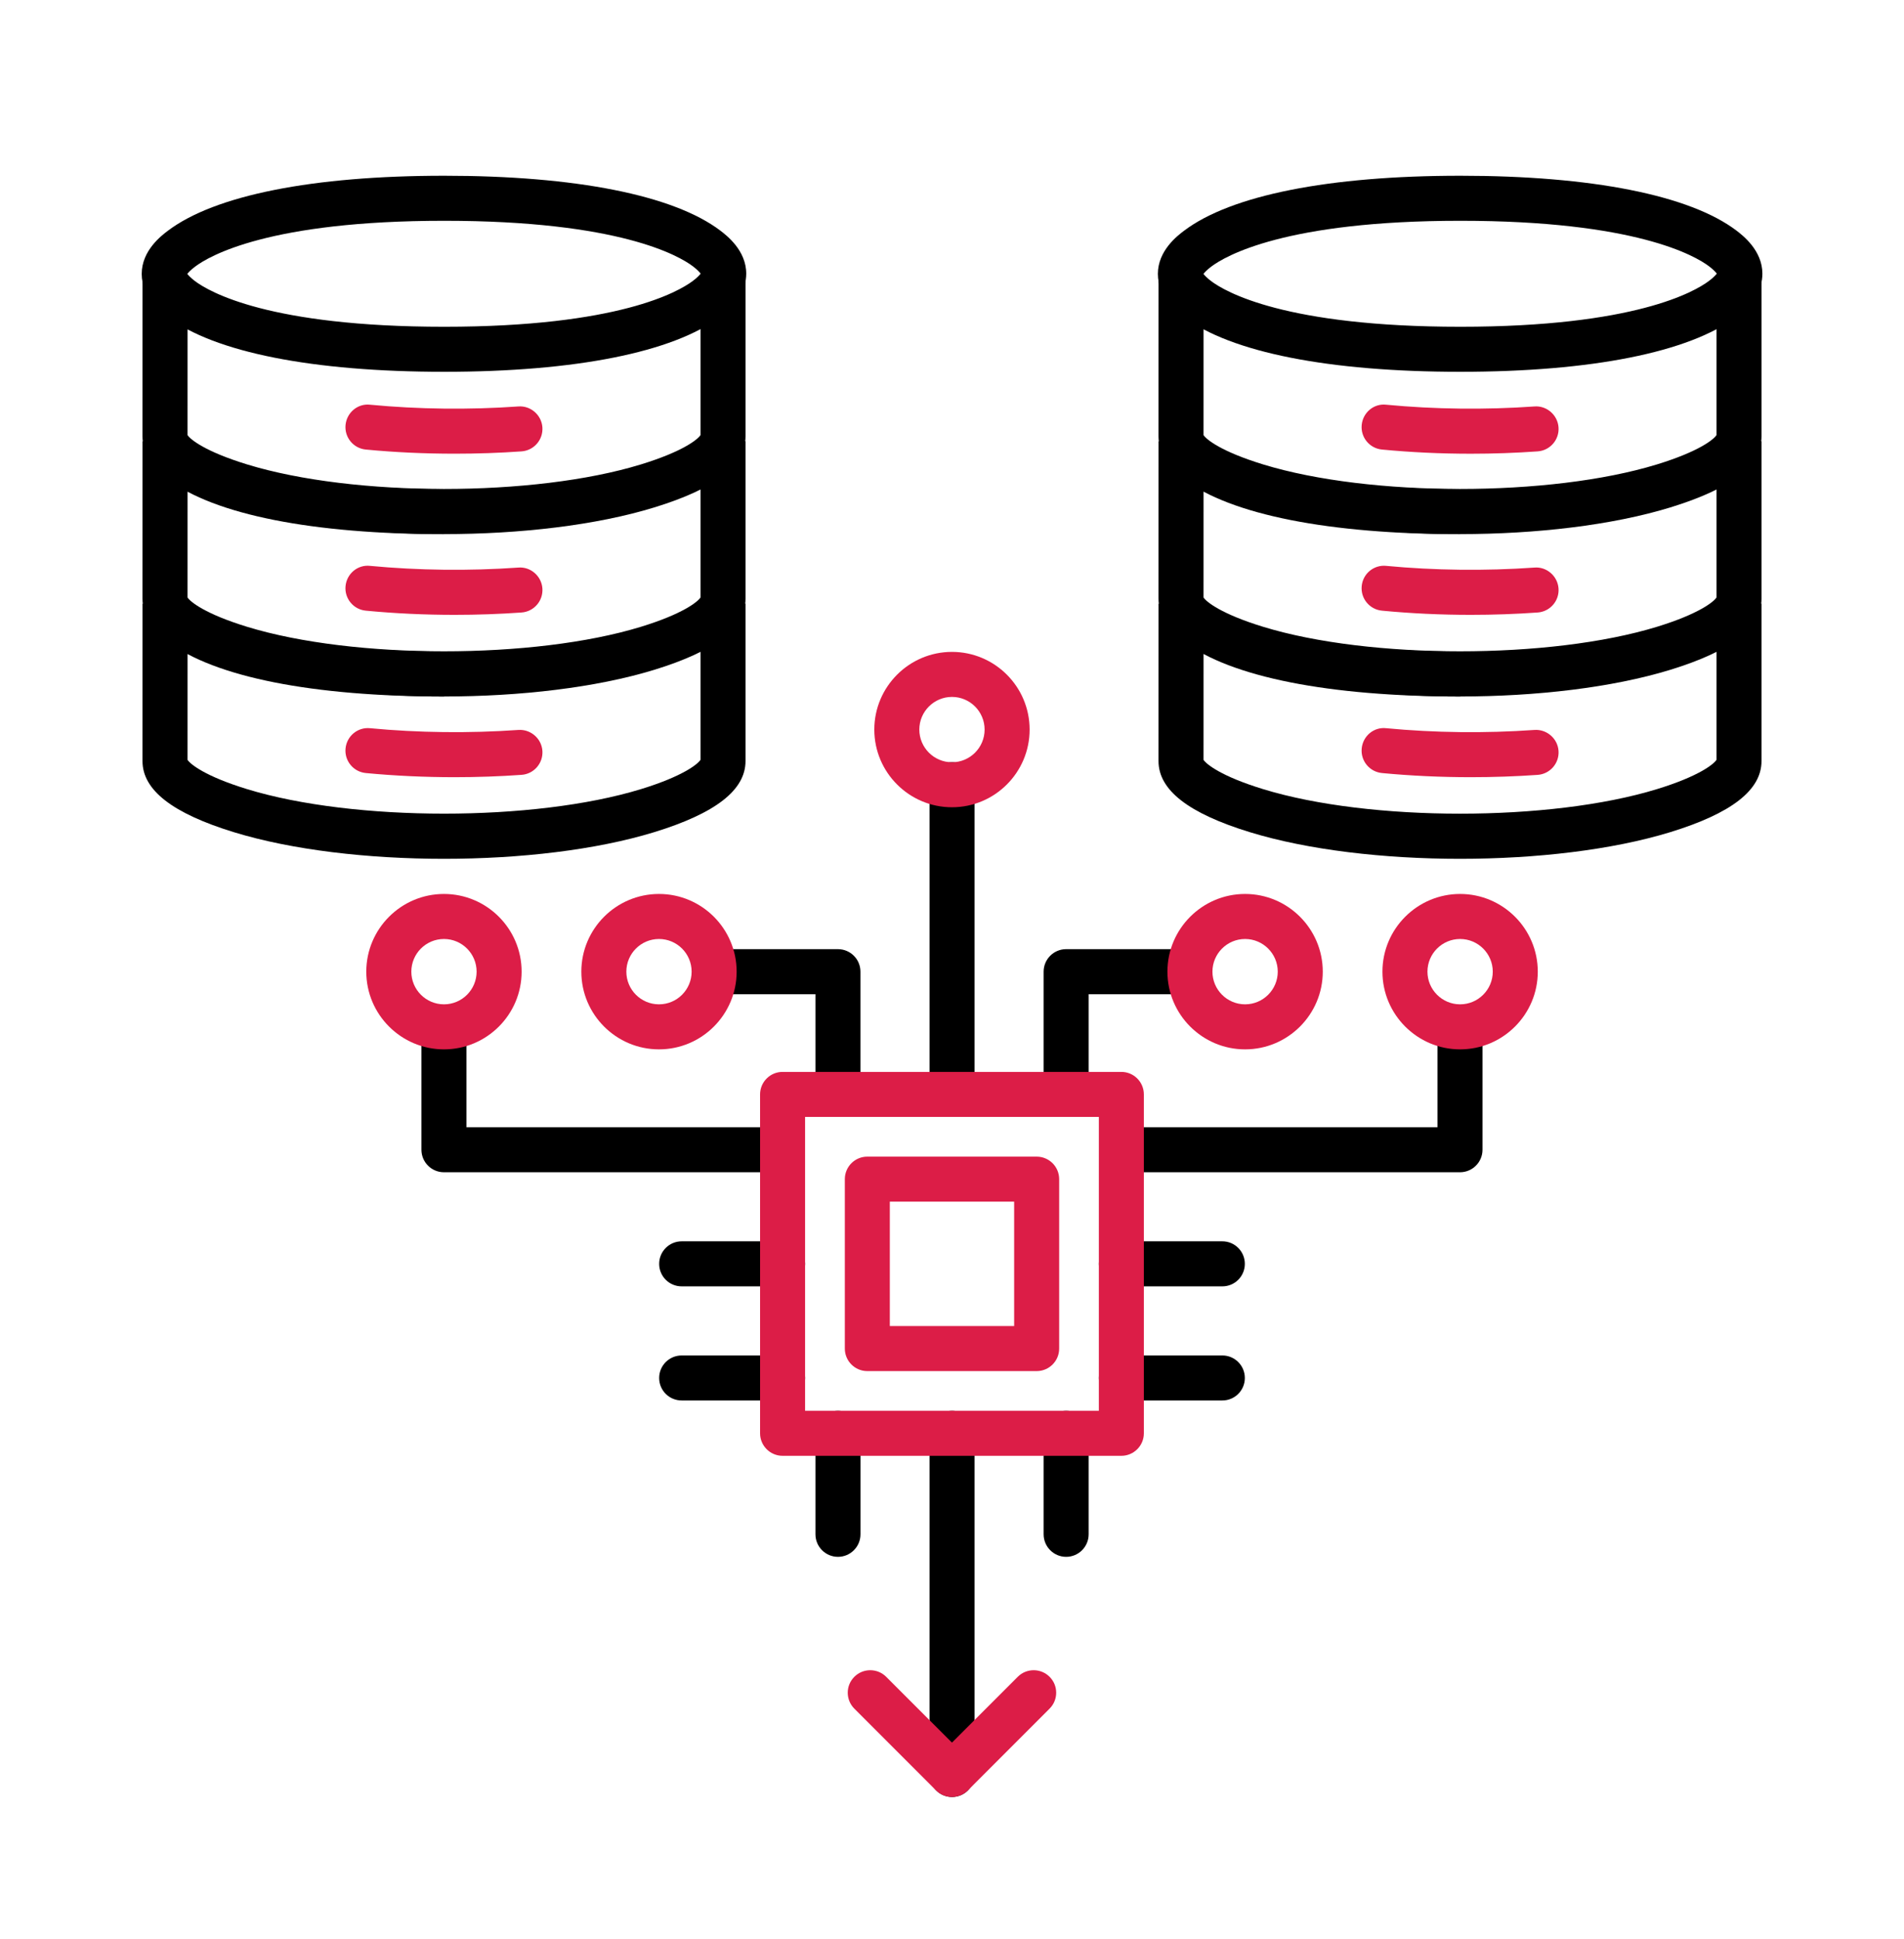 <?xml version="1.0" encoding="UTF-8"?> <svg xmlns="http://www.w3.org/2000/svg" width="56" height="57" viewBox="0 0 56 57" fill="none"><g filter="url(#filter0_d_946_3158)"><path d="M42.943 11.703C40.706 11.703 38.469 11.443 36.765 10.921C34.954 10.367 34.074 9.682 34.074 8.829L34.075 4.206H35.399L35.398 8.792C35.478 8.918 35.912 9.275 37.153 9.655C40.291 10.616 45.594 10.616 48.731 9.655C49.971 9.275 50.406 8.918 50.485 8.792V4.203H51.809V8.829C51.809 9.682 50.929 10.367 49.119 10.921C47.416 11.442 45.18 11.703 42.943 11.703Z" fill="black"></path><path d="M42.952 6.931C39.085 6.931 36.199 6.359 34.823 5.32C34.633 5.176 34.055 4.739 34.055 4.053C34.055 3.367 34.634 2.928 34.825 2.784C36.203 1.741 39.089 1.167 42.952 1.167C46.812 1.167 49.696 1.739 51.069 2.777C51.261 2.924 51.837 3.365 51.835 4.05C51.833 4.511 51.581 4.924 51.066 5.313C49.688 6.356 46.807 6.931 42.952 6.931ZM35.396 4.053C35.425 4.092 35.489 4.164 35.621 4.264C36.038 4.579 37.8 5.607 42.952 5.607C48.085 5.607 49.849 4.573 50.267 4.257C50.401 4.156 50.465 4.084 50.494 4.045C50.465 4.006 50.402 3.933 50.268 3.831C49.854 3.518 48.095 2.491 42.951 2.491C37.807 2.491 36.042 3.524 35.623 3.84C35.49 3.941 35.425 4.014 35.396 4.053Z" fill="black"></path><path d="M51.067 10.086L50.27 9.029C50.481 8.87 50.517 8.784 50.517 8.783L51.785 9.166C51.686 9.495 51.451 9.796 51.067 10.086Z" fill="black"></path><path d="M42.953 11.705C39.086 11.705 36.199 11.132 34.824 10.093L35.622 9.037C36.039 9.352 37.801 10.381 42.953 10.381V11.705Z" fill="black"></path><path d="M34.822 10.093C34.434 9.802 34.199 9.498 34.102 9.165L35.372 8.793L35.371 8.79C35.371 8.791 35.407 8.877 35.619 9.037L34.822 10.093Z" fill="black"></path><path d="M42.943 16.477C40.706 16.477 38.469 16.216 36.765 15.695C34.954 15.14 34.074 14.455 34.074 13.603L34.075 8.979H35.399L35.398 13.566C35.478 13.692 35.912 14.049 37.153 14.429C40.291 15.389 45.594 15.389 48.731 14.429C49.971 14.049 50.406 13.692 50.485 13.566V8.976H51.809V13.603C51.809 14.455 50.929 15.14 49.119 15.695C47.416 16.216 45.179 16.477 42.943 16.477Z" fill="black"></path><path d="M43.261 14.077C42.377 14.077 41.495 14.036 40.646 13.954C40.282 13.92 40.015 13.596 40.05 13.232C40.084 12.868 40.406 12.599 40.772 12.637C42.184 12.771 43.692 12.789 45.132 12.687C45.489 12.657 45.813 12.936 45.839 13.301C45.865 13.666 45.59 13.982 45.225 14.008C44.579 14.054 43.919 14.077 43.261 14.077Z" fill="#DC1D47"></path><path d="M43.261 9.34C42.377 9.34 41.495 9.299 40.646 9.217C40.282 9.183 40.015 8.859 40.05 8.495C40.084 8.131 40.406 7.856 40.772 7.899C42.184 8.034 43.692 8.052 45.132 7.95C45.489 7.922 45.813 8.199 45.839 8.564C45.865 8.929 45.59 9.245 45.225 9.271C44.579 9.317 43.919 9.34 43.261 9.34Z" fill="#DC1D47"></path><path d="M51.066 14.86L50.27 13.802C50.48 13.643 50.516 13.558 50.517 13.557L51.784 13.939C51.686 14.269 51.45 14.57 51.066 14.86Z" fill="black"></path><path d="M42.953 16.478C39.086 16.478 36.199 15.906 34.824 14.866L35.622 13.81C36.039 14.126 37.801 15.154 42.953 15.154V16.478Z" fill="black"></path><path d="M34.822 14.867C34.434 14.575 34.199 14.271 34.102 13.939L35.372 13.566L35.371 13.563C35.371 13.565 35.407 13.65 35.619 13.81L34.822 14.867Z" fill="black"></path><path d="M42.943 21.25C40.706 21.25 38.469 20.99 36.765 20.468C34.954 19.913 34.074 19.229 34.074 18.376L34.075 13.753H35.399L35.398 18.34C35.478 18.465 35.911 18.822 37.153 19.202C40.291 20.163 45.594 20.163 48.731 19.202C49.972 18.822 50.406 18.465 50.485 18.339V13.75H51.809V18.376C51.809 19.229 50.929 19.913 49.119 20.468C47.416 20.989 45.179 21.25 42.943 21.25Z" fill="black"></path><path d="M43.261 18.85C42.377 18.85 41.495 18.809 40.646 18.728C40.282 18.693 40.015 18.37 40.05 18.006C40.084 17.642 40.406 17.367 40.772 17.41C42.184 17.545 43.692 17.563 45.132 17.461C45.489 17.436 45.813 17.709 45.839 18.075C45.865 18.439 45.59 18.756 45.225 18.782C44.579 18.827 43.919 18.85 43.261 18.85Z" fill="#DC1D47"></path><path d="M13.06 11.703C10.823 11.703 8.586 11.443 6.882 10.921C5.072 10.367 4.191 9.682 4.191 8.829L4.192 4.206H5.517L5.516 8.792C5.596 8.918 6.03 9.275 7.27 9.655C10.409 10.616 15.712 10.616 18.848 9.655C20.089 9.275 20.523 8.918 20.603 8.792V4.203H21.927V8.829C21.927 9.682 21.046 10.367 19.236 10.921C17.534 11.443 15.297 11.703 13.06 11.703Z" fill="black"></path><path d="M13.065 6.931C9.199 6.931 6.312 6.359 4.936 5.32C4.746 5.176 4.168 4.739 4.168 4.053C4.168 3.367 4.747 2.928 4.938 2.784C6.317 1.741 9.203 1.167 13.065 1.167C16.926 1.167 19.809 1.739 21.182 2.777C21.375 2.924 21.951 3.365 21.948 4.05C21.946 4.511 21.695 4.924 21.179 5.313C19.802 6.356 16.92 6.931 13.065 6.931ZM5.509 4.053C5.539 4.092 5.602 4.164 5.734 4.264C6.152 4.579 7.914 5.607 13.065 5.607C18.198 5.607 19.962 4.573 20.381 4.257C20.515 4.156 20.578 4.084 20.607 4.045C20.578 4.006 20.515 3.933 20.381 3.831C19.967 3.518 18.209 2.491 13.065 2.491C7.92 2.491 6.155 3.524 5.737 3.84C5.603 3.941 5.538 4.014 5.509 4.053Z" fill="black"></path><path d="M21.18 10.086L20.383 9.029C20.594 8.87 20.63 8.784 20.631 8.783L21.898 9.166C21.799 9.495 21.565 9.796 21.18 10.086Z" fill="black"></path><path d="M13.066 11.705C9.199 11.705 6.312 11.132 4.938 10.093L5.736 9.037C6.153 9.352 7.914 10.381 13.066 10.381L13.066 11.705Z" fill="black"></path><path d="M4.938 10.093C4.552 9.801 4.316 9.498 4.219 9.165L5.489 8.793L5.488 8.79C5.489 8.791 5.524 8.877 5.736 9.037L4.938 10.093Z" fill="black"></path><path d="M13.06 16.477C10.823 16.477 8.586 16.216 6.882 15.695C5.072 15.139 4.191 14.455 4.191 13.603L4.192 8.979H5.517L5.516 13.566C5.595 13.692 6.029 14.049 7.27 14.429C10.409 15.389 15.711 15.389 18.848 14.429C20.089 14.049 20.523 13.692 20.603 13.566V8.976H21.927V13.603C21.927 14.455 21.046 15.14 19.236 15.695C17.534 16.216 15.297 16.477 13.06 16.477Z" fill="black"></path><path d="M13.374 14.077C12.49 14.077 11.608 14.036 10.759 13.954C10.395 13.92 10.128 13.596 10.163 13.232C10.198 12.868 10.52 12.595 10.885 12.637C12.296 12.771 13.804 12.789 15.246 12.687C15.605 12.657 15.927 12.936 15.953 13.301C15.978 13.666 15.704 13.982 15.339 14.008C14.692 14.054 14.033 14.077 13.374 14.077Z" fill="#DC1D47"></path><path d="M13.374 9.339C12.49 9.339 11.608 9.299 10.759 9.217C10.395 9.183 10.128 8.859 10.163 8.495C10.198 8.131 10.52 7.857 10.885 7.899C12.296 8.034 13.804 8.052 15.246 7.95C15.605 7.922 15.927 8.199 15.953 8.564C15.978 8.929 15.704 9.245 15.339 9.271C14.692 9.317 14.033 9.339 13.374 9.339Z" fill="#DC1D47"></path><path d="M21.179 14.86L20.383 13.802C20.594 13.643 20.63 13.558 20.63 13.557L21.898 13.939C21.799 14.269 21.564 14.57 21.179 14.86Z" fill="black"></path><path d="M13.066 16.478C9.199 16.478 6.312 15.906 4.938 14.866L5.736 13.81C6.153 14.126 7.914 15.154 13.066 15.154L13.066 16.478Z" fill="black"></path><path d="M4.938 14.867C4.552 14.575 4.316 14.271 4.219 13.939L5.489 13.566L5.488 13.563C5.489 13.565 5.524 13.65 5.736 13.81L4.938 14.867Z" fill="black"></path><path d="M13.06 21.25C10.823 21.25 8.586 20.99 6.882 20.468C5.072 19.913 4.191 19.229 4.191 18.376L4.192 13.753H5.517L5.516 18.34C5.595 18.465 6.029 18.822 7.27 19.202C10.409 20.162 15.711 20.162 18.848 19.202C20.089 18.822 20.523 18.465 20.603 18.339V13.75H21.927V18.376C21.927 19.229 21.046 19.913 19.236 20.468C17.534 20.989 15.297 21.25 13.06 21.25Z" fill="black"></path><path d="M13.374 18.85C12.49 18.85 11.608 18.809 10.759 18.728C10.395 18.693 10.128 18.37 10.163 18.006C10.198 17.642 10.52 17.373 10.885 17.41C12.296 17.545 13.804 17.562 15.246 17.461C15.605 17.436 15.927 17.709 15.953 18.075C15.978 18.439 15.704 18.756 15.339 18.781C14.692 18.827 14.033 18.85 13.374 18.85Z" fill="#DC1D47"></path><path d="M23.018 37.175H20.049C19.683 37.175 19.387 36.879 19.387 36.514C19.387 36.148 19.683 35.852 20.049 35.852H23.018C23.384 35.852 23.68 36.148 23.68 36.514C23.68 36.879 23.384 37.175 23.018 37.175Z" fill="black"></path><path d="M23.018 33.82H20.049C19.683 33.82 19.387 33.524 19.387 33.158C19.387 32.793 19.683 32.496 20.049 32.496H23.018C23.384 32.496 23.68 32.793 23.68 33.158C23.68 33.524 23.384 33.82 23.018 33.82Z" fill="black"></path><path d="M31.357 41.772C30.992 41.772 30.695 41.475 30.695 41.11V38.14C30.695 37.774 30.992 37.478 31.357 37.478C31.723 37.478 32.019 37.774 32.019 38.14V41.11C32.019 41.475 31.723 41.772 31.357 41.772Z" fill="black"></path><path d="M24.646 41.772C24.281 41.772 23.984 41.475 23.984 41.11V38.14C23.984 37.774 24.281 37.478 24.646 37.478C25.012 37.478 25.308 37.774 25.308 38.14V41.11C25.308 41.475 25.012 41.772 24.646 41.772Z" fill="black"></path><path d="M28.002 48.833C27.636 48.833 27.34 48.536 27.34 48.171V38.14C27.34 37.774 27.636 37.478 28.002 37.478C28.367 37.478 28.663 37.774 28.663 38.14V48.171C28.663 48.536 28.367 48.833 28.002 48.833Z" fill="black"></path><path d="M35.952 37.175H32.982C32.617 37.175 32.32 36.879 32.32 36.514C32.32 36.148 32.617 35.852 32.982 35.852H35.952C36.317 35.852 36.613 36.148 36.613 36.514C36.613 36.879 36.317 37.175 35.952 37.175Z" fill="black"></path><path d="M35.952 33.82H32.982C32.617 33.82 32.32 33.524 32.32 33.158C32.32 32.793 32.617 32.496 32.982 32.496H35.952C36.317 32.496 36.613 32.793 36.613 33.158C36.613 33.524 36.317 33.82 35.952 33.82Z" fill="black"></path><path d="M27.999 48.833C27.823 48.833 27.655 48.763 27.53 48.639L25.127 46.235C24.869 45.976 24.869 45.557 25.128 45.299C25.386 45.041 25.805 45.041 26.064 45.299L27.999 47.234L29.934 45.299C30.192 45.041 30.612 45.041 30.87 45.299C31.129 45.557 31.129 45.977 30.87 46.235L28.467 48.639C28.343 48.763 28.174 48.833 27.999 48.833Z" fill="#DC1D47"></path><path d="M23.017 30.465H13.057C12.691 30.465 12.395 30.169 12.395 29.803V26.19H13.719V29.141H23.017L23.017 30.465Z" fill="black"></path><path d="M13.058 26.852C11.798 26.852 10.773 25.827 10.773 24.568C10.773 23.308 11.798 22.283 13.058 22.283C14.318 22.283 15.342 23.308 15.342 24.568C15.342 25.827 14.318 26.852 13.058 26.852ZM13.058 23.607C12.528 23.607 12.098 24.038 12.098 24.568C12.098 25.097 12.528 25.528 13.058 25.528C13.588 25.528 14.018 25.097 14.018 24.568C14.018 24.038 13.588 23.607 13.058 23.607Z" fill="#DC1D47"></path><path d="M42.941 30.465H32.98V29.141H42.279V26.19H43.603V29.803C43.603 30.169 43.307 30.465 42.941 30.465Z" fill="black"></path><path d="M42.944 26.852C41.685 26.852 40.66 25.827 40.66 24.568C40.66 23.308 41.685 22.283 42.944 22.283C44.204 22.283 45.229 23.308 45.229 24.568C45.229 25.827 44.204 26.852 42.944 26.852ZM42.944 23.607C42.415 23.607 41.984 24.038 41.984 24.568C41.984 25.097 42.415 25.528 42.944 25.528C43.474 25.528 43.905 25.097 43.905 24.568C43.905 24.038 43.474 23.607 42.944 23.607Z" fill="#DC1D47"></path><path d="M28.002 28.839C27.636 28.839 27.34 28.542 27.34 28.177V19.072C27.34 18.706 27.636 18.41 28.002 18.41C28.367 18.41 28.663 18.706 28.663 19.072V28.177C28.663 28.542 28.367 28.839 28.002 28.839Z" fill="black"></path><path d="M25.308 28.177H23.984V25.23H21.004V23.906H24.645C25.011 23.906 25.307 24.202 25.307 24.568V28.177H25.308Z" fill="black"></path><path d="M19.382 26.852C18.122 26.852 17.098 25.827 17.098 24.568C17.098 23.308 18.122 22.283 19.382 22.283C20.642 22.283 21.666 23.308 21.666 24.568C21.666 25.827 20.642 26.852 19.382 26.852ZM19.382 23.607C18.852 23.607 18.422 24.038 18.422 24.568C18.422 25.097 18.852 25.528 19.382 25.528C19.912 25.528 20.342 25.097 20.342 24.568C20.342 24.038 19.912 23.607 19.382 23.607Z" fill="#DC1D47"></path><path d="M27.999 19.734C26.74 19.734 25.715 18.71 25.715 17.45C25.715 16.191 26.74 15.166 27.999 15.166C29.259 15.166 30.283 16.191 30.283 17.45C30.283 18.71 29.259 19.734 27.999 19.734ZM27.999 16.49C27.47 16.49 27.039 16.921 27.039 17.45C27.039 17.98 27.47 18.411 27.999 18.411C28.529 18.411 28.959 17.98 28.959 17.45C28.959 16.921 28.529 16.49 27.999 16.49Z" fill="#DC1D47"></path><path d="M32.019 28.177H30.695V24.568C30.695 24.202 30.992 23.906 31.357 23.906H34.999V25.23H32.019V28.177H32.019Z" fill="black"></path><path d="M36.62 26.852C35.361 26.852 34.336 25.827 34.336 24.568C34.336 23.308 35.361 22.283 36.62 22.283C37.88 22.283 38.905 23.308 38.905 24.568C38.905 25.827 37.88 26.852 36.62 26.852ZM36.62 23.607C36.091 23.607 35.66 24.038 35.66 24.568C35.66 25.097 36.091 25.528 36.62 25.528C37.15 25.528 37.581 25.097 37.581 24.568C37.581 24.038 37.15 23.607 36.62 23.607Z" fill="#DC1D47"></path><path d="M32.981 38.802H23.017C22.652 38.802 22.355 38.505 22.355 38.14V28.177C22.355 27.811 22.652 27.515 23.017 27.515H32.981C33.346 27.515 33.643 27.811 33.643 28.177V38.14C33.643 38.505 33.346 38.802 32.981 38.802ZM23.679 37.478H32.319V28.838H23.679V37.478Z" fill="#DC1D47"></path><path d="M30.49 36.311H25.509C25.144 36.311 24.848 36.015 24.848 35.649V30.668C24.848 30.302 25.144 30.006 25.509 30.006H30.49C30.856 30.006 31.152 30.302 31.152 30.668V35.649C31.152 36.015 30.856 36.311 30.49 36.311ZM26.171 34.987H29.828V31.33H26.171V34.987Z" fill="#DC1D47"></path></g><defs><filter id="filter0_d_946_3158" x="-1" y="0" width="58" height="58" filterUnits="userSpaceOnUse" color-interpolation-filters="sRGB"><feFlood flood-opacity="0" result="BackgroundImageFix"></feFlood><feColorMatrix in="SourceAlpha" type="matrix" values="0 0 0 0 0 0 0 0 0 0 0 0 0 0 0 0 0 0 127 0" result="hardAlpha"></feColorMatrix><feOffset dy="4"></feOffset><feGaussianBlur stdDeviation="2"></feGaussianBlur><feComposite in2="hardAlpha" operator="out"></feComposite><feColorMatrix type="matrix" values="0 0 0 0 0 0 0 0 0 0 0 0 0 0 0 0 0 0 0.25 0"></feColorMatrix><feBlend mode="normal" in2="BackgroundImageFix" result="effect1_dropShadow_946_3158"></feBlend><feBlend mode="normal" in="SourceGraphic" in2="effect1_dropShadow_946_3158" result="shape"></feBlend></filter></defs></svg> 